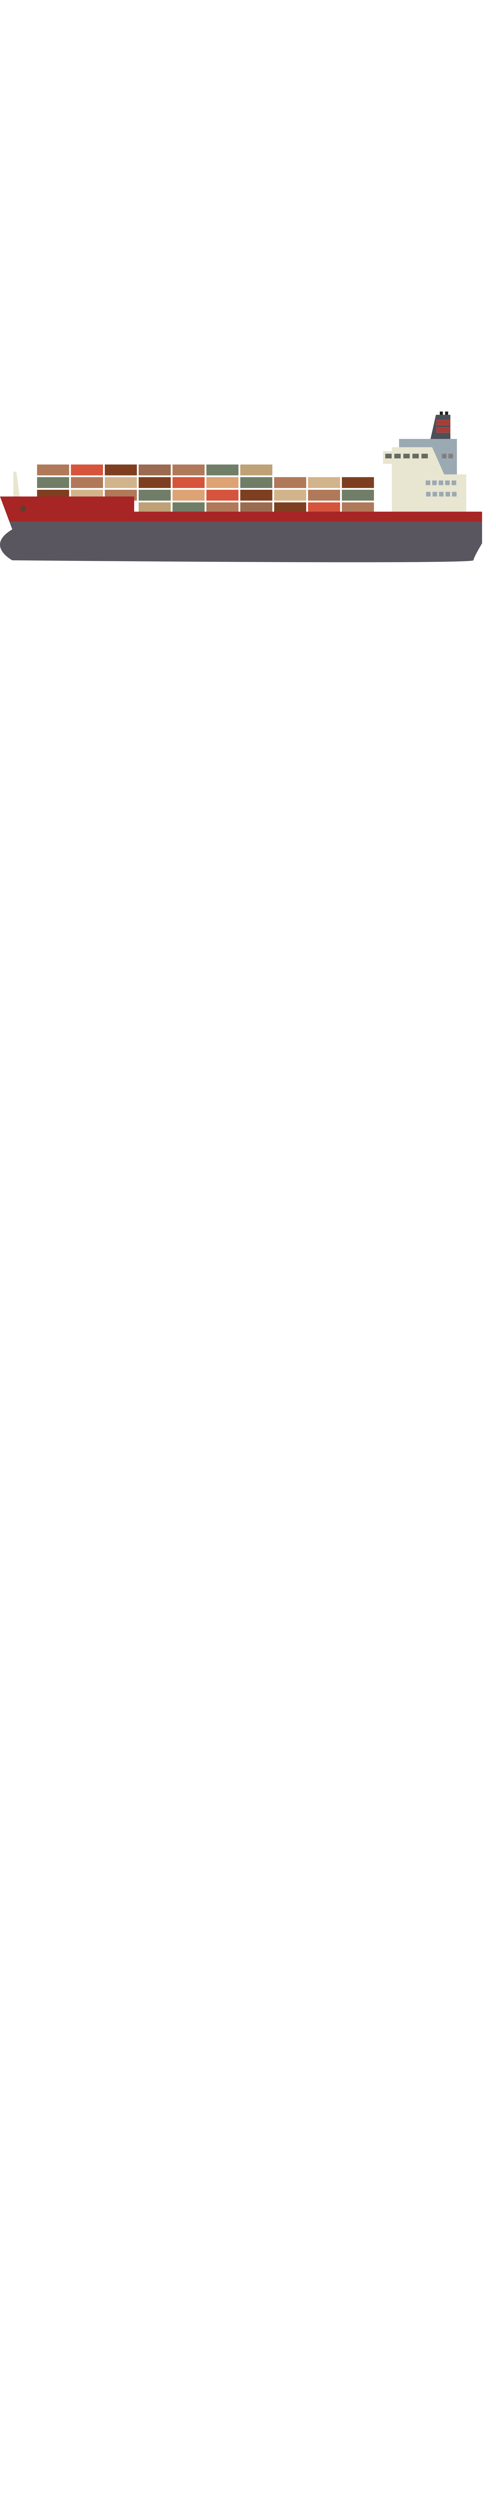 <?xml version="1.0" encoding="utf-8"?>
<!-- Generator: Adobe Illustrator 15.0.1, SVG Export Plug-In . SVG Version: 6.00 Build 0)  -->
<!DOCTYPE svg PUBLIC "-//W3C//DTD SVG 1.1//EN" "http://www.w3.org/Graphics/SVG/1.1/DTD/svg11.dtd">
<svg version="1.1" id="Layer_1" xmlns="http://www.w3.org/2000/svg" xmlns:xlink="http://www.w3.org/1999/xlink" x="0px" y="0px"
	 width="90px" height="453.54px" viewBox="0 0 90 453.54" enable-background="new 0 0 453.54 453.54" xml:space="preserve">
<g>
	<rect x="79.797" y="74.656" fill="#231F20" width="0.561" height="1.094"/>
	<rect x="80.756" y="74.656" fill="#231F20" width="0.561" height="1.094"/>
	<g>
		<polygon fill="#4B5059" points="79.16,77.125 79.16,76.188 81.723,76.188 81.723,75.25 79.098,75.25 77.848,80.812 81.723,80.812 
			81.723,78.5 79.16,78.5 79.16,77.562 81.723,77.562 81.723,77.125 		"/>
		<rect x="79.16" y="76.188" fill="#A73D37" width="2.562" height="0.938"/>
		<rect x="79.16" y="77.562" fill="#A73D37" width="2.562" height="0.938"/>
	</g>
	<rect x="72.41" y="79.625" fill="#9BA9B2" width="10.5" height="7.75"/>
	<polygon fill="#E8E5D1" points="80.598,86.062 78.41,81.125 71.098,81.125 71.098,81.844 69.504,81.844 69.504,84.156 
		71.098,84.156 71.098,93.711 84.598,94.25 84.598,86.062 	"/>
	<polyline fill="#E8E5D1" points="2.41,90.819 2.41,85.562 2.973,85.562 3.66,90.819 	"/>
	<g>
		<g>
			<rect x="31.306" y="91.138" fill="#707E68" width="5.821" height="1.972"/>
			<rect x="25.159" y="91.138" fill="#BFA176" width="5.821" height="1.972"/>
			<rect x="37.451" y="91.138" fill="#B07959" width="5.821" height="1.972"/>
			<rect x="43.597" y="91.138" fill="#9A6B50" width="5.821" height="1.972"/>
			<rect x="49.742" y="91.138" fill="#7E3F20" width="5.821" height="1.972"/>
			<rect x="55.887" y="91.138" fill="#D6543B" width="5.822" height="1.972"/>
			<rect x="62.033" y="91.138" fill="#B07959" width="5.821" height="1.972"/>
		</g>
		<g>
			<g>
				<rect x="62.033" y="88.847" fill="#707E68" width="5.821" height="1.972"/>
				<rect x="55.887" y="88.847" fill="#B07959" width="5.822" height="1.972"/>
				<rect x="49.742" y="88.847" fill="#D2B48C" width="5.821" height="1.972"/>
				<rect x="43.597" y="88.847" fill="#7E3F20" width="5.821" height="1.972"/>
				<rect x="37.451" y="88.847" fill="#D6543B" width="5.821" height="1.972"/>
				<rect x="31.306" y="88.847" fill="#DEA374" width="5.821" height="1.972"/>
			</g>
			<g>
				<rect x="25.159" y="88.847" fill="#707E68" width="5.821" height="1.972"/>
				<rect x="19.014" y="88.847" fill="#B07959" width="5.821" height="1.972"/>
				<rect x="12.868" y="88.847" fill="#D2B48C" width="5.822" height="1.972"/>
				<rect x="6.723" y="88.847" fill="#7E3F20" width="5.821" height="1.972"/>
			</g>
		</g>
		<g>
			<rect x="37.45" y="84.266" fill="#707E68" width="5.821" height="1.972"/>
			<rect x="43.597" y="84.266" fill="#BFA176" width="5.821" height="1.972"/>
			<rect x="31.305" y="84.266" fill="#B07959" width="5.821" height="1.972"/>
			<rect x="25.159" y="84.266" fill="#9A6B50" width="5.821" height="1.972"/>
			<rect x="19.014" y="84.266" fill="#7E3F20" width="5.821" height="1.972"/>
			<rect x="12.868" y="84.266" fill="#D6543B" width="5.822" height="1.972"/>
			<rect x="6.723" y="84.266" fill="#B07959" width="5.821" height="1.972"/>
		</g>
		<g>
			<g>
				<rect x="6.723" y="86.557" fill="#707E68" width="5.821" height="1.972"/>
				<rect x="12.868" y="86.557" fill="#B07959" width="5.822" height="1.972"/>
				<rect x="19.014" y="86.557" fill="#D2B48C" width="5.821" height="1.972"/>
				<rect x="25.159" y="86.557" fill="#7E3F20" width="5.821" height="1.972"/>
				<rect x="31.305" y="86.557" fill="#D6543B" width="5.821" height="1.972"/>
				<rect x="37.45" y="86.557" fill="#DEA374" width="5.821" height="1.972"/>
			</g>
			<g>
				<rect x="43.597" y="86.557" fill="#707E68" width="5.821" height="1.972"/>
				<rect x="49.742" y="86.557" fill="#B07959" width="5.821" height="1.972"/>
				<rect x="55.887" y="86.557" fill="#D2B48C" width="5.822" height="1.972"/>
				<rect x="62.033" y="86.557" fill="#7E3F20" width="5.821" height="1.972"/>
			</g>
		</g>
	</g>
	<polygon fill="#A82526" points="87.473,92.819 24.348,92.819 24.348,90.069 6.848,90.069 0,90.069 1.721,94.688 87.473,94.688 	"/>
	<path fill="#59565F" d="M1.721,94.688l0.502,1.347c-5,2.965,0,5.61,0,5.61s83.5,0.799,83.677,0s1.573-3.076,1.573-3.076v-3.881
		H1.721z"/>
	<g>
		<rect x="69.91" y="82.312" fill="#636B62" width="1.156" height="0.844"/>
		<rect x="71.551" y="82.312" fill="#636B62" width="1.156" height="0.844"/>
		<rect x="73.191" y="82.312" fill="#636B62" width="1.156" height="0.844"/>
		<rect x="74.832" y="82.312" fill="#636B62" width="1.156" height="0.844"/>
		<rect x="76.473" y="82.312" fill="#636B62" width="1.156" height="0.844"/>
	</g>
	<g>
		<rect x="77.246" y="87.163" fill="#9BA9B2" width="0.828" height="0.844"/>
		<rect x="78.422" y="87.163" fill="#9BA9B2" width="0.828" height="0.844"/>
		<rect x="79.598" y="87.163" fill="#9BA9B2" width="0.828" height="0.844"/>
		<rect x="80.773" y="87.163" fill="#9BA9B2" width="0.828" height="0.844"/>
		<rect x="81.949" y="87.163" fill="#9BA9B2" width="0.828" height="0.844"/>
	</g>
	<g>
		<rect x="77.309" y="89.225" fill="#9BA9B2" width="0.828" height="0.844"/>
		<rect x="78.484" y="89.225" fill="#9BA9B2" width="0.828" height="0.844"/>
		<rect x="79.66" y="89.225" fill="#9BA9B2" width="0.828" height="0.844"/>
		<rect x="80.836" y="89.225" fill="#9BA9B2" width="0.828" height="0.844"/>
		<rect x="82.012" y="89.225" fill="#9BA9B2" width="0.828" height="0.844"/>
	</g>
	<circle fill="#5F3F2B" cx="4.191" cy="92.281" r="0.531"/>
	<rect x="80.186" y="82.312" fill="#808080" width="0.828" height="0.844"/>
	<rect x="81.361" y="82.312" fill="#808080" width="0.828" height="0.844"/>
</g>
</svg>

